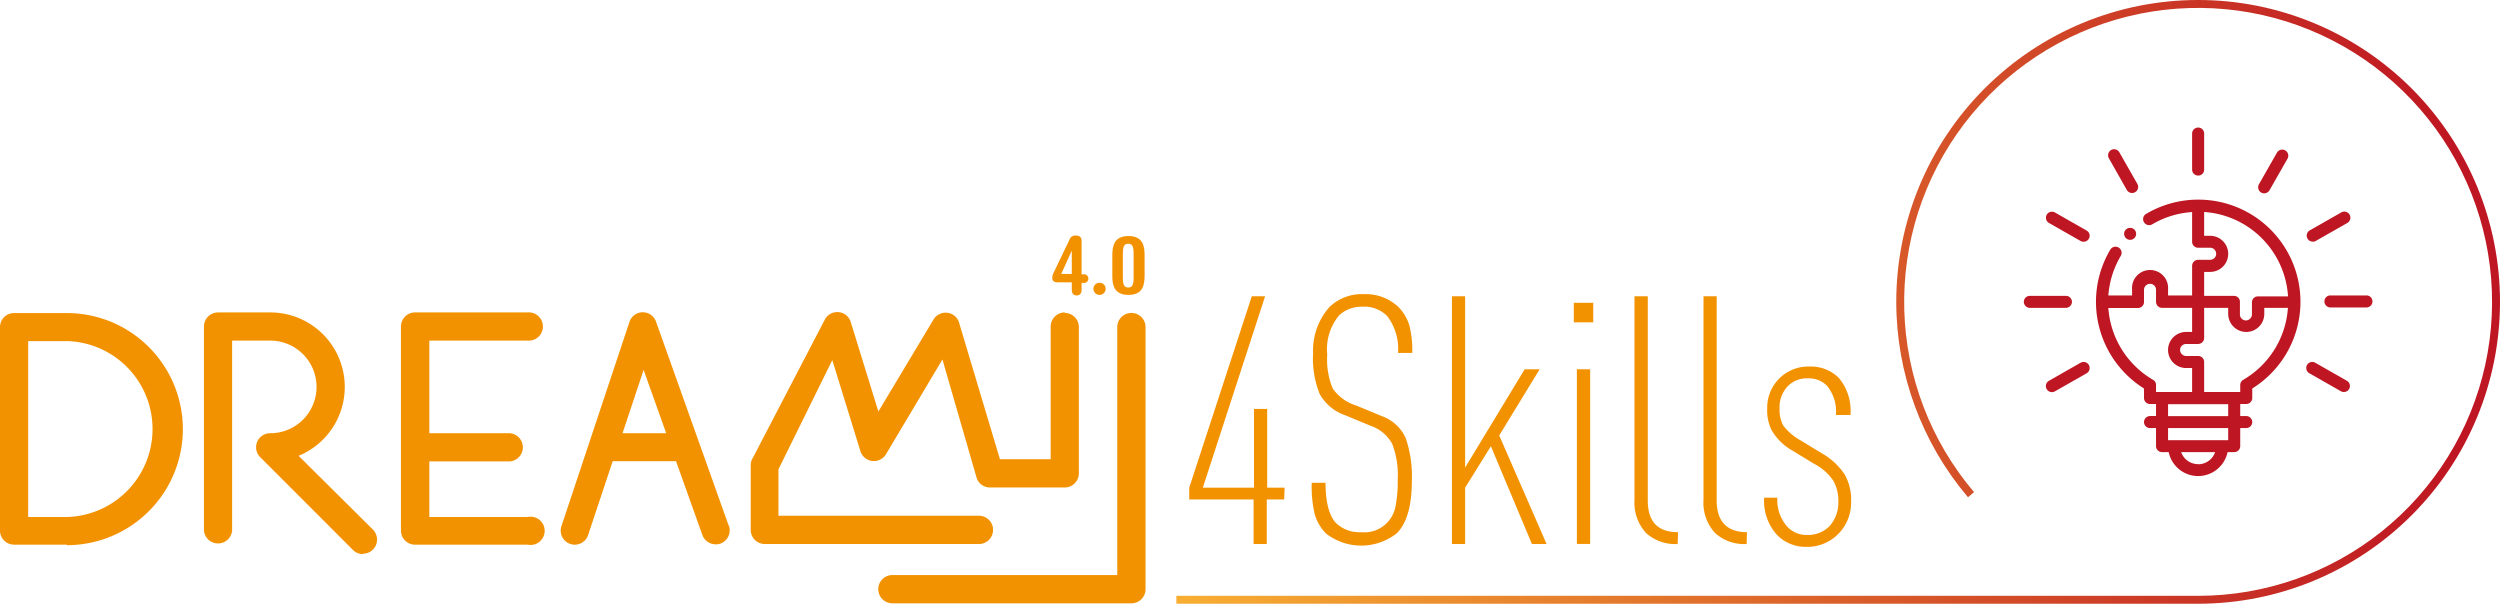 <svg xmlns="http://www.w3.org/2000/svg" xmlns:xlink="http://www.w3.org/1999/xlink" viewBox="0 0 236.94 57.22"><defs><clipPath id="clip-path"><path d="M179.72,28.61a28.66,28.66,0,0,0,6.8,18.52l.57-.49a27.86,27.86,0,1,1,21.24,9.83H111.49v.75h96.84a28.61,28.61,0,1,0-28.61-28.61" style="fill:none"></path></clipPath><linearGradient id="Sfumatura_senza_nome" x1="-1335.32" y1="1183.92" x2="-1334.32" y2="1183.92" gradientTransform="matrix(125.46, 0, 0, -125.46, 167635.63, 148558.86)" gradientUnits="userSpaceOnUse"><stop offset="0" stop-color="#f9b233"></stop><stop offset="1" stop-color="#be1622"></stop></linearGradient></defs><g id="Livello_2" data-name="Livello 2"><g id="Livello_1-2" data-name="Livello 1"><path d="M6.34,51.62h-5A1.33,1.33,0,0,1,0,50.29V31a1.33,1.33,0,0,1,1.33-1.33h5a11,11,0,0,1,0,22M2.67,49H6.34a8.34,8.34,0,0,0,.12-16.67H2.67Z" style="fill:#f39200"></path><path d="M50,49H40.69V43.73h7.64a1.34,1.34,0,0,0,0-2.67H40.69V32.28H50a1.34,1.34,0,1,0,0-2.67H39.36A1.34,1.34,0,0,0,38,30.94V50.29a1.33,1.33,0,0,0,1.34,1.33H50A1.34,1.34,0,1,0,50,49" style="fill:#f39200"></path><path d="M69.07,49.84,62.18,30.5a1.33,1.33,0,0,0-2.52,0L53.21,49.87a1.33,1.33,0,0,0,2.53.84l2.33-7h6l2.5,7a1.34,1.34,0,0,0,1.26.88,1.41,1.41,0,0,0,.45-.07,1.34,1.34,0,0,0,.8-1.71M59,41.06l2-6,2.14,6Z" style="fill:#f39200"></path><path d="M34.4,52.52a1.33,1.33,0,0,1-.94-.39l-8.79-8.79a1.33,1.33,0,0,1,.94-2.28,4.39,4.39,0,0,0,0-8.78H22v18a1.34,1.34,0,0,1-2.67,0V30.94a1.34,1.34,0,0,1,1.34-1.33h4.93A7.06,7.06,0,0,1,28.3,43.2l7.05,7a1.34,1.34,0,0,1-1,2.28" style="fill:#f39200"></path><path d="M101.58,26.76h-1.29c-.36,0-.56-.11-.56-.42a1.23,1.23,0,0,1,.15-.54l1.49-3.1a.55.55,0,0,1,.62-.37.46.46,0,0,1,.52.48V26h.17a.41.41,0,1,1,0,.81h-.17v.64c0,.38-.19.55-.47.55s-.46-.17-.46-.55Zm0-3h0l-1,2.2h1Z" style="fill:#f39200"></path><path d="M104.21,26.8a.57.57,0,0,1,.58.57.58.58,0,1,1-1.16,0,.57.57,0,0,1,.58-.57" style="fill:#f39200"></path><path d="M105.42,24.25c0-.89.13-1.88,1.53-1.88s1.54,1,1.53,1.88v1.84c0,.87-.13,1.86-1.53,1.86s-1.54-1-1.53-1.86Zm1,2c0,.71.1,1,.51,1s.51-.29.51-1V24.1c0-.71-.1-1-.51-1s-.51.29-.51,1Z" style="fill:#f39200"></path><path d="M107.23,57.18H84.58a1.34,1.34,0,0,1,0-2.68h21.31V31a1.34,1.34,0,1,1,2.68,0V55.84a1.34,1.34,0,0,1-1.34,1.34" style="fill:#f39200"></path><path d="M100.92,29.61A1.34,1.34,0,0,0,99.58,31V43.52H94.77l-3.89-13a1.32,1.32,0,0,0-1.13-.88,1.34,1.34,0,0,0-1.28.65L83.25,39l-2.62-8.48a1.31,1.31,0,0,0-1.1-.93,1.34,1.34,0,0,0-1.31.61L71.36,43.38a1.29,1.29,0,0,0-.21.72v6.12a1.34,1.34,0,0,0,1.34,1.34H92.78a1.34,1.34,0,1,0,0-2.68h-19v-4.4l5.1-10.35,2.65,8.58A1.34,1.34,0,0,0,84,43l5.32-8.93,3.25,11.25a1.33,1.33,0,0,0,1.26.88h7.08a1.34,1.34,0,0,0,1.34-1.34V31a1.34,1.34,0,0,0-1.34-1.34" style="fill:#f39200"></path><path d="M121.71,47.34h-1.65v4.22h-1.25V47.34h-6.1V46.22l5.93-18.14h1.26L114,46.22h4.85V38.76h1.25v7.46h1.65Z" style="fill:#f39200"></path><path d="M133.81,45.56c0,2.37-.48,4.06-1.45,5a5.44,5.44,0,0,1-6.69,0,4.36,4.36,0,0,1-1.06-1.8,11.51,11.51,0,0,1-.29-3h1.31c0,1.86.35,3.14,1,3.82a3.21,3.21,0,0,0,2.37.86,3,3,0,0,0,3.25-2.39,11.93,11.93,0,0,0,.22-2.56,8.28,8.28,0,0,0-.53-3.44,3.72,3.72,0,0,0-2.05-1.7l-2.41-1a4.38,4.38,0,0,1-2.4-2,8.93,8.93,0,0,1-.63-3.87A6.2,6.2,0,0,1,126,29.1a4.41,4.41,0,0,1,3.24-1.22,4.49,4.49,0,0,1,3.3,1.22,4.27,4.27,0,0,1,1.05,1.8,9.89,9.89,0,0,1,.26,2.55H132.5a5.12,5.12,0,0,0-1-3.46,3,3,0,0,0-2.35-.92,3.14,3.14,0,0,0-2.21.79,5,5,0,0,0-1.15,3.73,7.23,7.23,0,0,0,.51,3.21,4.16,4.16,0,0,0,2.23,1.63l2.41,1a3.92,3.92,0,0,1,2.29,2.1A11.14,11.14,0,0,1,133.81,45.56Z" style="fill:#f39200"></path><path d="M146.58,51.56h-1.39l-3.89-9.27-2.44,3.93v5.34h-1.25V28.08h1.25V44.31L144.5,35h1.42l-3.83,6.27Z" style="fill:#f39200"></path><path d="M151,30.55h-1.84V28.7H151Zm-.29,21h-1.26V35h1.26Z" style="fill:#f39200"></path><path d="M159,51.56a4.13,4.13,0,0,1-3-1.05,4.28,4.28,0,0,1-1.09-3.14V28.08h1.26V47.44c0,2,.95,3,2.87,3Z" style="fill:#f39200"></path><path d="M165.54,51.56a4.1,4.1,0,0,1-3-1.05,4.24,4.24,0,0,1-1.09-3.14V28.08h1.25V47.44c0,2,1,3,2.87,3Z" style="fill:#f39200"></path><path d="M175.44,47.54a4.19,4.19,0,0,1-1.22,3.07,4.12,4.12,0,0,1-3,1.22,3.8,3.8,0,0,1-2.8-1.13,4.79,4.79,0,0,1-1.22-3.53h1.25a3.8,3.8,0,0,0,1,2.81,2.47,2.47,0,0,0,1.81.72,2.87,2.87,0,0,0,2.12-.82,3.32,3.32,0,0,0,.85-2.34,3.84,3.84,0,0,0-.49-2,4.93,4.93,0,0,0-1.82-1.59l-2-1.22a5.25,5.25,0,0,1-2-1.94,4.14,4.14,0,0,1-.43-2.05,3.89,3.89,0,0,1,4-4,3.74,3.74,0,0,1,2.77,1.06,4.84,4.84,0,0,1,1.12,3.53H174a3.84,3.84,0,0,0-.82-2.74,2.37,2.37,0,0,0-1.81-.73,2.53,2.53,0,0,0-1.88.69,2.89,2.89,0,0,0-.83,2.18,3.24,3.24,0,0,0,.36,1.62,5.33,5.33,0,0,0,1.62,1.38l2,1.22a6.34,6.34,0,0,1,2.18,2A4.86,4.86,0,0,1,175.44,47.54Z" style="fill:#f39200"></path><path d="M208.33,18.92a9.67,9.67,0,0,0-4.94,1.36.56.56,0,0,0-.19.78.57.57,0,0,0,.78.2,8.44,8.44,0,0,1,3.78-1.16v2.81a.57.57,0,0,0,.57.57h1.14a.57.57,0,0,1,.57.57.56.56,0,0,1-.57.57h-1.14a.58.58,0,0,0-.57.57h0V28h-2.28v-.57a1.71,1.71,0,1,0-3.41,0V28h-2.25A8.6,8.6,0,0,1,201,24.25a.57.57,0,0,0-1-.58,9.69,9.69,0,0,0,3.2,13.15v.9a.57.57,0,0,0,.57.57h.57v1.14h-.57a.58.58,0,0,0-.57.57.57.57,0,0,0,.57.57h.57v1.71a.57.57,0,0,0,.57.57h.63a2.85,2.85,0,0,0,5.58,0h.63a.57.57,0,0,0,.57-.57h0V40.57h.57a.57.57,0,0,0,.57-.57.58.58,0,0,0-.57-.57h-.57V38.29h.57a.57.57,0,0,0,.57-.57h0v-.9a9.68,9.68,0,0,0-5.13-17.9m0,25.07a1.7,1.7,0,0,1-1.61-1.14h3.22A1.69,1.69,0,0,1,208.33,44m2.85-2.28h-5.7V40.57h5.7Zm-5.7-3.41h5.7v1.13h-5.7Zm3.42-12.54h.57a1.71,1.71,0,1,0,0-3.42h-.57V20.09a8.55,8.55,0,0,1,7.95,8H214a.56.56,0,0,0-.57.57v1.14a.58.58,0,0,1-.57.57.57.57,0,0,1-.57-.57V28.61a.56.56,0,0,0-.57-.57H208.9Zm-9.08,3.42h2.82a.57.57,0,0,0,.56-.57V27.47a.57.57,0,0,1,.57-.57.56.56,0,0,1,.57.57v1.14a.58.58,0,0,0,.57.57h2.85v2.28h-.57a1.71,1.71,0,0,0,0,3.42h.57v2.27h-3.42v-.66a.55.55,0,0,0-.28-.49,8.57,8.57,0,0,1-4.24-6.82M212.6,36a.58.58,0,0,0-.28.49v.66H208.9V34.31a.56.56,0,0,0-.57-.57h-1.14a.58.58,0,0,1-.57-.57.57.57,0,0,1,.57-.57h1.14a.57.57,0,0,0,.57-.57h0V29.18h2.28v.57a1.71,1.71,0,0,0,3.42,0v-.57h2.24A8.55,8.55,0,0,1,212.6,36" style="fill:#be1622"></path><path d="M196.37,28.61a.57.57,0,0,0-.57-.57h-3.42a.57.57,0,0,0-.57.57.58.58,0,0,0,.57.57h3.42a.58.58,0,0,0,.57-.57Z" style="fill:#be1622"></path><path d="M197.76,21.85l-3-1.71a.57.57,0,0,0-.78.21.58.58,0,0,0,.21.78l3,1.71a.58.58,0,0,0,.78-.21.56.56,0,0,0-.21-.78" style="fill:#be1622"></path><path d="M201.57,18a.57.57,0,1,0,1-.57l-1.71-3a.57.57,0,0,0-.78-.21.58.58,0,0,0-.21.78Z" style="fill:#be1622"></path><path d="M208.33,16.64a.56.56,0,0,0,.57-.56h0V12.66a.56.56,0,0,0-.57-.57.57.57,0,0,0-.57.57v3.41a.57.57,0,0,0,.57.57Z" style="fill:#be1622"></path><path d="M214.31,18.25a.58.58,0,0,0,.78-.21l1.71-3a.57.57,0,0,0-1-.57l-1.71,3A.58.58,0,0,0,214.31,18.25Z" style="fill:#be1622"></path><path d="M219.19,22.91a.55.55,0,0,0,.28-.07l3-1.71a.57.57,0,1,0-.57-1l-3,1.71a.57.57,0,0,0,.29,1.06" style="fill:#be1622"></path><path d="M224.28,28h-3.41a.56.56,0,0,0-.57.57.57.57,0,0,0,.57.57h3.41a.57.57,0,0,0,.57-.57.56.56,0,0,0-.57-.57" style="fill:#be1622"></path><path d="M222.43,36.09l-3-1.71a.57.57,0,0,0-.78.21.58.58,0,0,0,.21.78l3,1.71a.58.58,0,0,0,.78-.21.57.57,0,0,0-.21-.78" style="fill:#be1622"></path><path d="M197.19,34.38l-3,1.71a.57.57,0,0,0,.57,1l3-1.71a.57.57,0,1,0-.57-1" style="fill:#be1622"></path><path d="M201.48,21.76a.57.57,0,1,0,.81,0,.58.58,0,0,0-.81,0" style="fill:#be1622"></path><g style="clip-path:url(#clip-path)"><rect x="111.49" width="125.46" height="57.22" style="fill:url(#Sfumatura_senza_nome)"></rect></g></g></g></svg>